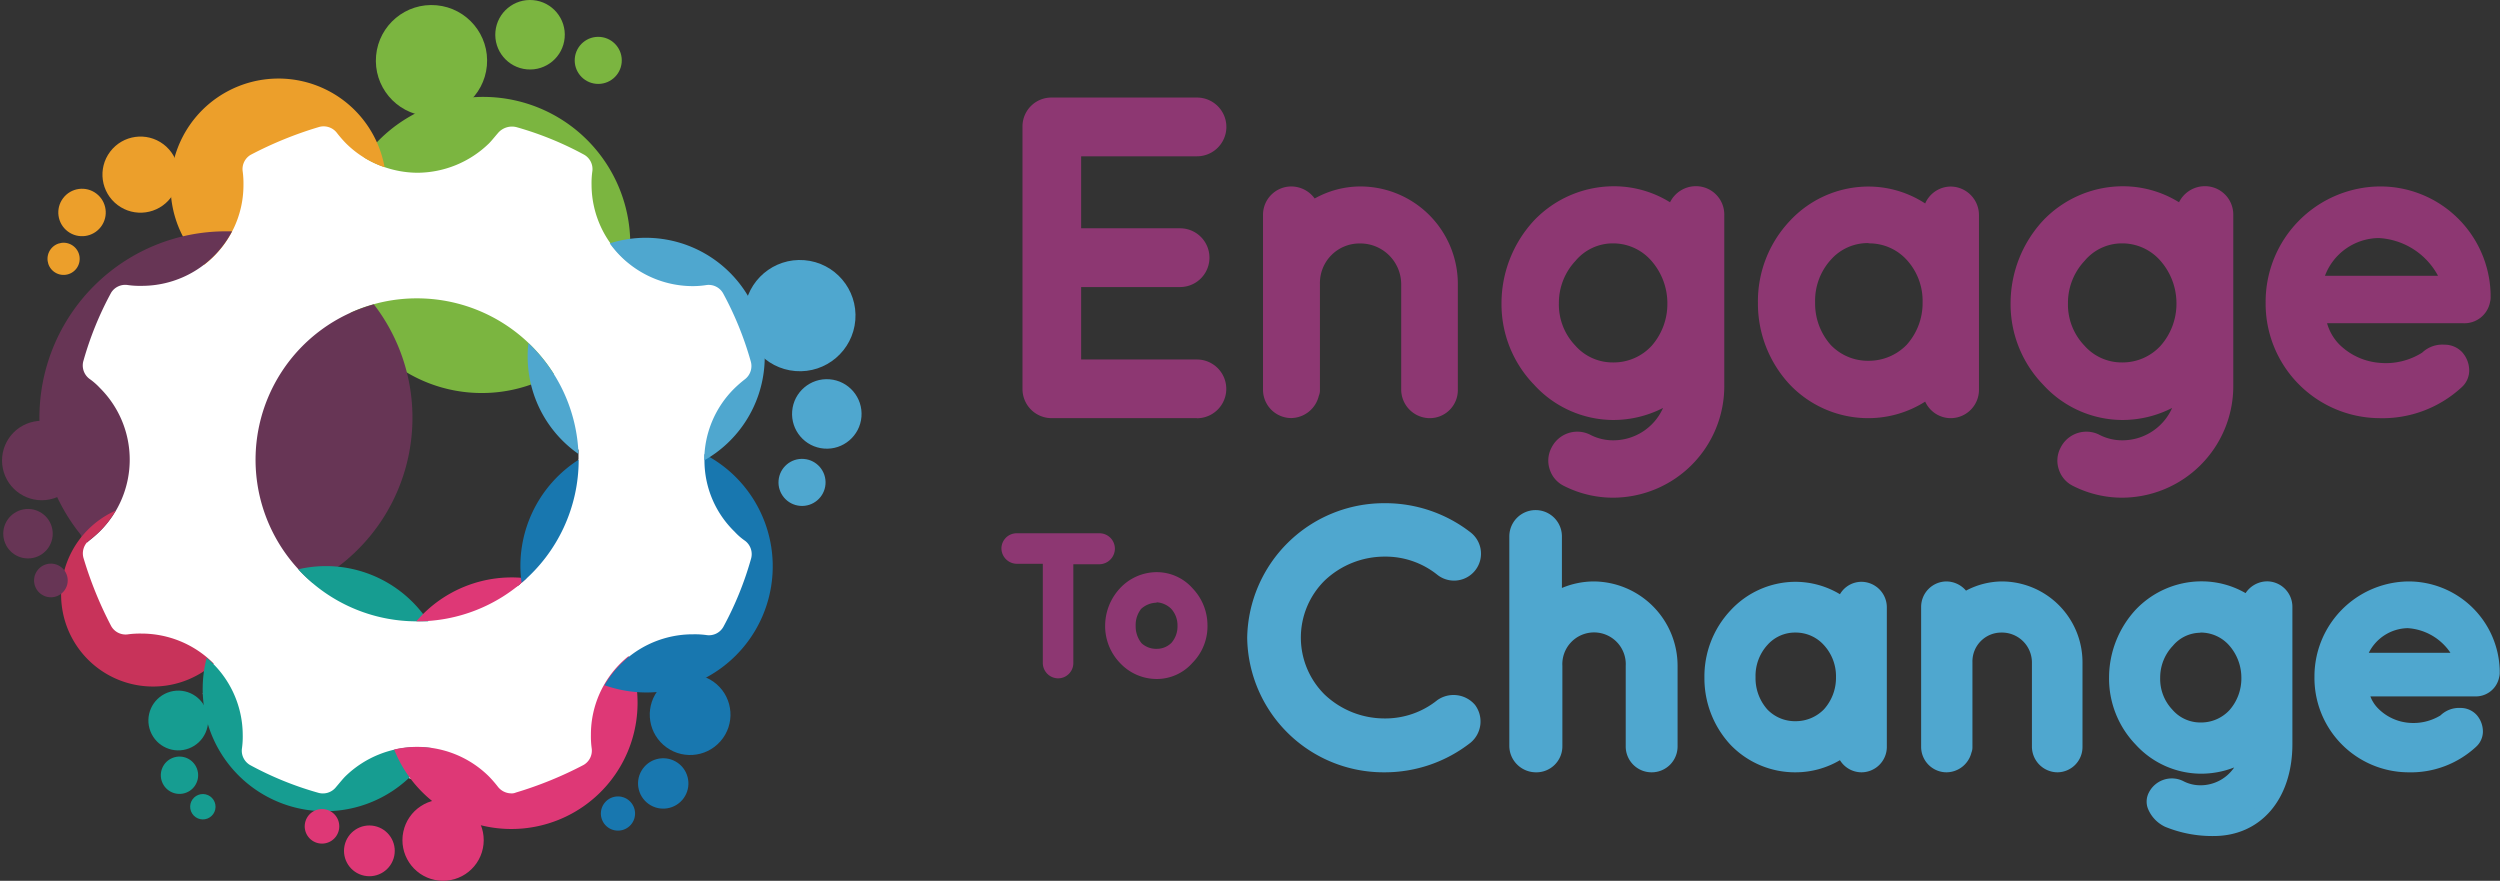 <svg xmlns="http://www.w3.org/2000/svg" width="271.91" height="95.8" viewBox="0 0 271.91 95.8"><rect x="0" y="0" width="271.91" height="95.8" fill="#333333" stroke="none"/><defs><style>.cls-1{fill:#fff}.cls-2{fill:#7bb540}.cls-3{fill:#ec9f2b}.cls-4{fill:#673555}.cls-5{fill:#c8335a}.cls-6{fill:#169d91}.cls-7{fill:#de3876}.cls-8{fill:#1877af}.cls-9{fill:#4fa7cf}.cls-10{fill:#8d3772}</style></defs><title>logo footer</title><g id="Layer_2" data-name="Layer 2"><g id="Layer_1-2" data-name="Layer 1"><path class="cls-1" d="M22.91 72.92l-14-3.4-1-5.6 1-5v-3l-1-6-1-8v-4l3-5 4-3s6 0 6-1 3-5 3-5v-7l7-3 6-1 2 2 4 1a43.31 43.31 0 0 1 5-1c1 0 5-2 6-2a43.31 43.31 0 0 1 5 1l6 2 1 2 1 3 1 3 3 4 5 1 4 2 2 3.67 2 5.33-3 5-3 4v2l2 3 2 3 2 3-1 5-1 4-4 2-7 3-2 1-2 6-1 4-3 2-7 1s-4-2-5-2-8-2-8-2l-3 3h-5l-6-2-3-4s-2.71-5.83-2.86-5.42.86-2.58.86-2.58zm22-6h3c1 0 8-3 8.43-3.21a1.33 1.33 0 0 0 .57-.79l5.88-12.5.13-.5v-1l-1-1-3-7-6-3-8-2-8 2-6 12 3 13z"/><path class="cls-2" d="M45.37 32.45A17.4 17.4 0 0 0 38.14 34a16 16 0 0 0 22.11 6.69 17.58 17.58 0 0 0-14.88-8.24zm0-13.66a11.24 11.24 0 0 0 7.81-3.19c.27-.27.62-.71 1-1.15a2 2 0 0 1 2-.62 35.61 35.61 0 0 1 7.36 3 1.8 1.8 0 0 1 .89 1.77 9.09 9.09 0 0 0-.09 1.51 11 11 0 0 0 4.09 8.51 16.27 16.27 0 0 0 .12-1.93 16 16 0 0 0-28.94-9.56 11.2 11.2 0 0 0 5.76 1.66z"/><path class="cls-3" d="M22.22 28.79a10.93 10.93 0 0 0 4.26-8.68 9.69 9.69 0 0 0-.09-1.51 1.8 1.8 0 0 1 .89-1.77 41.3 41.3 0 0 1 7.36-3 1.82 1.82 0 0 1 2 .62 13 13 0 0 0 1 1.15 10.9 10.9 0 0 0 4.19 2.59 11.73 11.73 0 1 0-19.61 10.6z"/><path class="cls-4" d="M44.86 45.44a20.18 20.18 0 0 0-4.2-12.34A17.54 17.54 0 0 0 34 63.39a20.26 20.26 0 0 0 10.86-17.95zM9.71 58.8a13.43 13.43 0 0 0 1.15-1 11 11 0 0 0 0-15.61 7.25 7.25 0 0 0-1.15-1 1.82 1.82 0 0 1-.62-2 35.7 35.7 0 0 1 3-7.36 1.8 1.8 0 0 1 1.79-.83 9.15 9.15 0 0 0 1.51.09 11.08 11.08 0 0 0 9.85-5.93h-.65A20.27 20.27 0 0 0 9.5 59a1.6 1.6 0 0 1 .21-.2z"/><path class="cls-5" d="M15.38 68.91a9.7 9.7 0 0 0-1.51.09 1.8 1.8 0 0 1-1.77-.89 41.58 41.58 0 0 1-3-7.36 1.82 1.82 0 0 1 .62-2 13.43 13.43 0 0 0 1.15-1 11.14 11.14 0 0 0 1.72-2.22 10 10 0 1 0 10.66 16.65 11.09 11.09 0 0 0-7.87-3.27z"/><path class="cls-6" d="M45.37 67.58h1.21a13.31 13.31 0 0 0-14.15-5.66 17.53 17.53 0 0 0 12.94 5.66zm0 13.67a11.24 11.24 0 0 0-7.81 3.19c-.27.27-.62.71-1 1.15a1.82 1.82 0 0 1-2 .62 35.66 35.66 0 0 1-7.36-3 1.8 1.8 0 0 1-.89-1.77 9.13 9.13 0 0 0 .09-1.51 11 11 0 0 0-3.92-8.38A13.31 13.31 0 0 0 47 81.37a11.35 11.35 0 0 0-1.63-.12z"/><path class="cls-7" d="M57.28 62.9a13.66 13.66 0 0 0-12 4.68h.12a17.5 17.5 0 0 0 11.88-4.68zm6.99 17.02a9.63 9.63 0 0 0 .09 1.51 1.8 1.8 0 0 1-.89 1.77 41.28 41.28 0 0 1-7.36 3 1.12 1.12 0 0 1-.53.09 1.86 1.86 0 0 1-1.42-.71 12.93 12.93 0 0 0-1-1.15 11.09 11.09 0 0 0-10.29-2.91 13.72 13.72 0 1 0 25.5-10.16 10.92 10.92 0 0 0-4.1 8.56z"/><path class="cls-8" d="M56.6 61.53a14.09 14.09 0 0 0 .13 1.86A17.54 17.54 0 0 0 62.94 50a13.71 13.71 0 0 0-6.34 11.53zm20.02-12.19v.68a10.8 10.8 0 0 0 3.28 7.81 6.59 6.59 0 0 0 1.15 1 1.82 1.82 0 0 1 .62 2 35.69 35.69 0 0 1-3 7.36 1.8 1.8 0 0 1-1.78.89 9.13 9.13 0 0 0-1.51-.09 11.08 11.08 0 0 0-9.63 5.54 13.72 13.72 0 0 0 10.9-25.11z"/><path class="cls-9" d="M57.47 37.31a12.54 12.54 0 0 0-.08 1.46 12.92 12.92 0 0 0 5.53 10.61 17.52 17.52 0 0 0-5.45-12.07zm17.89-6.19a9.67 9.67 0 0 0 1.5-.12 1.8 1.8 0 0 1 1.78.89 35.7 35.7 0 0 1 3 7.36 1.82 1.82 0 0 1-.62 2 13.26 13.26 0 0 0-1.15 1A11 11 0 0 0 76.6 50v.07a12.94 12.94 0 0 0-10.28-23.6 11.12 11.12 0 0 0 9.04 4.65z"/><circle class="cls-2" cx="46.93" cy="6.6" r="6.05" transform="rotate(-84.82 46.929 6.599)"/><circle class="cls-2" cx="57.65" cy="3.78" r="3.78" transform="rotate(-84.81 57.649 3.78)"/><circle class="cls-2" cx="65.07" cy="6.57" r="2.56" transform="rotate(-84.83 65.067 6.57)"/><circle class="cls-3" cx="15.28" cy="18.99" r="4.14" transform="rotate(-52.91 15.285 18.989)"/><circle class="cls-3" cx="8.92" cy="23.11" r="2.58" transform="rotate(-52.89 8.92 23.108)"/><circle class="cls-3" cx="6.92" cy="28.15" r="1.75" transform="rotate(-52.9 6.92 28.154)"/><circle class="cls-4" cx="4.32" cy="50.25" r="4.32" transform="rotate(-11.5 3.625 49.066)"/><circle class="cls-4" cx="3.05" cy="58.05" r="2.69" transform="rotate(-10.69 3.03 58.075)"/><circle class="cls-4" cx="5.53" cy="63.13" r="1.83" transform="rotate(-10.71 5.547 63.101)"/><circle class="cls-8" cx="75.06" cy="77.73" r="4.39" transform="rotate(-48.75 75.058 77.728)"/><circle class="cls-8" cx="72.14" cy="85.22" r="2.74" transform="rotate(-48.73 72.128 85.22)"/><circle class="cls-8" cx="67.33" cy="88.38" r="1.86" transform="rotate(-48.7 67.385 88.561)"/><circle class="cls-7" cx="48.2" cy="91.37" r="4.42" transform="rotate(-78.25 48.2 91.379)"/><circle class="cls-7" cx="40.17" cy="92.53" r="2.76" transform="rotate(-78.24 40.18 92.533)"/><circle class="cls-7" cx="35.02" cy="89.88" r="1.88" transform="rotate(-78.24 35.017 89.876)"/><circle class="cls-6" cx="19.39" cy="78.37" r="3.25" transform="rotate(-21.15 19.376 78.366)"/><circle class="cls-6" cx="19.52" cy="84.32" r="2.03" transform="rotate(-21.16 19.517 84.316)"/><circle class="cls-6" cx="22.06" cy="87.74" r="1.38" transform="rotate(-21.19 22.072 87.734)"/><circle class="cls-9" cx="87" cy="34.33" r="6.05" transform="rotate(-85.42 86.998 34.33)"/><circle class="cls-9" cx="89.93" cy="45.01" r="3.78" transform="rotate(-85.42 89.935 45.017)"/><circle class="cls-9" cx="87.22" cy="52.47" r="2.56" transform="rotate(-85.41 87.225 52.463)"/><path class="cls-10" d="M111.72 42.31V13.78a2.62 2.62 0 0 1 2.66-2.66h15.81a2.68 2.68 0 0 1 2.66 2.66 2.73 2.73 0 0 1-2.66 2.71h-13.1v8.85h11.27a2.68 2.68 0 0 1 0 5.37h-11.28v8.9h13.1a2.68 2.68 0 0 1 0 5.37h-15.76a2.65 2.65 0 0 1-2.7-2.67z"/><path class="cls-10" d="M130.19 45.48h-15.81a3.17 3.17 0 0 1-3.17-3.17V13.78a3.14 3.14 0 0 1 3.17-3.17h15.81a3.19 3.19 0 0 1 0 6.39h-12.6v7.83h10.76a3.19 3.19 0 0 1 0 6.39h-10.76v7.88h12.59a3.19 3.19 0 0 1 0 6.39zm-15.26-.6s0 .01 0 0zm0-.42h15.27a2.17 2.17 0 0 0 0-4.35h-13.63v-9.92h11.78A2.18 2.18 0 0 0 130.5 28a2.21 2.21 0 0 0-2.15-2.15h-11.78V16h13.62a2.2 2.2 0 0 0 2.15-2.2 2.18 2.18 0 0 0-2.15-2.15h-15.77a2.11 2.11 0 0 0-2.2 2.15v28.51a2.15 2.15 0 0 0 1.95 2.14l.71-.71zM158 30.85V42.4a2.54 2.54 0 0 1-2.53 2.6 2.61 2.61 0 0 1-2.56-2.56V30.85a5 5 0 0 0-5-4.88 4.83 4.83 0 0 0-4.91 4.88V42.4a1 1 0 0 1-.1.48 2.64 2.64 0 0 1-2.52 2.12 2.55 2.55 0 0 1-2.56-2.56V23.35a2.55 2.55 0 0 1 2.56-2.56 2.61 2.61 0 0 1 2.37 1.5 9.65 9.65 0 0 1 5.13-1.5A10.12 10.12 0 0 1 158 30.85z"/><path class="cls-10" d="M155.47 45.48a3.12 3.12 0 0 1-3.07-3.07V30.85a4.45 4.45 0 0 0-4.52-4.37 4.3 4.3 0 0 0-4.32 4.37V42.4a1.46 1.46 0 0 1-.12.65 3.14 3.14 0 0 1-3 2.42 3.08 3.08 0 0 1-3.07-3.07V23.35a3.08 3.08 0 0 1 3.07-3.07 3.15 3.15 0 0 1 2.55 1.31 10.22 10.22 0 0 1 4.95-1.31 10.61 10.61 0 0 1 10.62 10.57V42.4a3.05 3.05 0 0 1-3.09 3.08zm-7.59-20a5.48 5.48 0 0 1 5.54 5.4V42.4a2.11 2.11 0 0 0 2.05 2.05 2 2 0 0 0 2-2.05V30.85a9.58 9.58 0 0 0-9.6-9.55 9.19 9.19 0 0 0-4.87 1.42l-.49.31-.25-.52a2.09 2.09 0 0 0-1.91-1.21 2 2 0 0 0-2.05 2.05V42.4a2 2 0 0 0 2.05 2.05 2.14 2.14 0 0 0 2.06-1.67v-.12a.47.47 0 0 0 0-.25V30.85a5.31 5.31 0 0 1 5.47-5.4zM187 33v9a11.64 11.64 0 0 1-11.61 11.61 11.23 11.23 0 0 1-5.08-1.21 2.56 2.56 0 0 1-1.16-3.48 2.62 2.62 0 0 1 3.48-1.21 5.81 5.81 0 0 0 2.76.68 6.48 6.48 0 0 0 6.33-5.17 11.16 11.16 0 0 1-14.56-1.74 12.11 12.11 0 0 1-3.34-8.48 12.7 12.7 0 0 1 3.39-8.61 11.44 11.44 0 0 1 8.22-3.58 11 11 0 0 1 6.48 2 2.6 2.6 0 0 1 2.56-2 2.55 2.55 0 0 1 2.53 2.54V33zm-5.17 0a7.51 7.51 0 0 0-1.83-5 6 6 0 0 0-4.57-2 5.81 5.81 0 0 0-4.43 2 7.11 7.11 0 0 0-2 5 7 7 0 0 0 2 5 5.88 5.88 0 0 0 4.45 2 6.11 6.11 0 0 0 4.55-2 7.35 7.35 0 0 0 1.86-5z"/><path class="cls-10" d="M175.43 54.13a11.79 11.79 0 0 1-5.31-1.27 3 3 0 0 1-1.55-1.76 3 3 0 0 1 .18-2.41 3.13 3.13 0 0 1 4.14-1.44 5.39 5.39 0 0 0 2.56.64 5.92 5.92 0 0 0 5.43-3.52 11.88 11.88 0 0 1-5.43 1.31 11.71 11.71 0 0 1-8.6-3.84 12.57 12.57 0 0 1-3.54-8.84 13.25 13.25 0 0 1 3.52-9 12 12 0 0 1 8.6-3.74 11.57 11.57 0 0 1 6.21 1.74 3.14 3.14 0 0 1 2.83-1.75 3.08 3.08 0 0 1 3.07 3.07V42a12.13 12.13 0 0 1-12.11 12.13zM171.51 48a2.13 2.13 0 0 0-2 2.8 2 2 0 0 0 1 1.17 10.77 10.77 0 0 0 4.86 1.16A11.11 11.11 0 0 0 186.52 42V23.35a2 2 0 0 0-2.05-2.05 2.09 2.09 0 0 0-2.06 1.62l-.16.77-.64-.46a10.47 10.47 0 0 0-6.18-1.93 10.94 10.94 0 0 0-7.85 3.42 12.23 12.23 0 0 0-3.25 8.28 11.57 11.57 0 0 0 3.24 8.15 10.65 10.65 0 0 0 13.9 1.68l1.06-.74-.27 1.26a7 7 0 0 1-6.83 5.58 6.33 6.33 0 0 1-3-.74 2.34 2.34 0 0 0-.92-.19zm3.91-7.53a6.38 6.38 0 0 1-4.83-2.15 7.46 7.46 0 0 1-2.06-5.32 7.6 7.6 0 0 1 2.08-5.29 6.27 6.27 0 0 1 4.81-2.23 6.5 6.5 0 0 1 5 2.24 8 8 0 0 1 2 5.28 7.84 7.84 0 0 1-2 5.33 6.58 6.58 0 0 1-4.99 2.12zm0-14a5.29 5.29 0 0 0-4.06 1.9 6.68 6.68 0 0 0-1.81 4.6 6.45 6.45 0 0 0 1.78 4.61 5.4 5.4 0 0 0 4.1 1.84 5.61 5.61 0 0 0 4.23-1.83 6.9 6.9 0 0 0 1.69-4.59 7 7 0 0 0-1.7-4.59 5.52 5.52 0 0 0-4.22-1.94zm39.31 6.46v9.47a2.58 2.58 0 0 1-2.57 2.6 2.63 2.63 0 0 1-2.51-2.08 11 11 0 0 1-6.43 2.08 11.23 11.23 0 0 1-8.22-3.56 12.37 12.37 0 0 1-3.29-8.51 12.2 12.2 0 0 1 3.29-8.51 11.14 11.14 0 0 1 8.22-3.63 11 11 0 0 1 6.43 2.13 2.63 2.63 0 0 1 2.51-2.13 2.59 2.59 0 0 1 2.56 2.61zm-5.13 0a7.11 7.11 0 0 0-1.89-5 6 6 0 0 0-4.5-2 5.83 5.83 0 0 0-4.5 2 7.08 7.08 0 0 0-1.84 5 7.25 7.25 0 0 0 1.84 5 6.09 6.09 0 0 0 4.5 1.89 6.25 6.25 0 0 0 4.5-1.89 7.29 7.29 0 0 0 1.89-5z"/><path class="cls-10" d="M212.16 45.48a3.06 3.06 0 0 1-2.77-1.8 11.52 11.52 0 0 1-6.17 1.8 11.78 11.78 0 0 1-8.59-3.69 12.9 12.9 0 0 1-3.43-8.86 12.72 12.72 0 0 1 3.43-8.86 11.68 11.68 0 0 1 8.59-3.78 11.31 11.31 0 0 1 6.17 1.84 3.05 3.05 0 0 1 2.78-1.84 3.1 3.1 0 0 1 3.07 3.12v19a3.08 3.08 0 0 1-3.08 3.07zM210 42l.18.73a2.12 2.12 0 0 0 2 1.69 2.08 2.08 0 0 0 2.05-2.05v-19a2.08 2.08 0 0 0-2.05-2.1 2.12 2.12 0 0 0-2 1.74l-.18.74-.62-.44a10.44 10.44 0 0 0-6.14-2 10.67 10.67 0 0 0-7.85 3.46 11.71 11.71 0 0 0-3.15 8.16 11.88 11.88 0 0 0 3.15 8.16 10.77 10.77 0 0 0 7.85 3.37 10.41 10.41 0 0 0 6.14-2zm-6.75-1.73a6.6 6.6 0 0 1-4.87-2.05 7.79 7.79 0 0 1-2-5.33 7.62 7.62 0 0 1 2-5.33 6.35 6.35 0 0 1 4.87-2.14 6.52 6.52 0 0 1 4.88 2.15 7.61 7.61 0 0 1 2 5.32 7.81 7.81 0 0 1-2 5.33 6.77 6.77 0 0 1-4.91 2.08zm0-13.83a5.35 5.35 0 0 0-4.11 1.8 6.62 6.62 0 0 0-1.72 4.65 6.78 6.78 0 0 0 1.7 4.63 5.58 5.58 0 0 0 4.12 1.72 5.74 5.74 0 0 0 4.13-1.73 6.78 6.78 0 0 0 1.74-4.63 6.61 6.61 0 0 0-1.74-4.63 5.51 5.51 0 0 0-4.15-1.78zM242.4 33v9a11.64 11.64 0 0 1-11.6 11.62 11.23 11.23 0 0 1-5.08-1.21 2.56 2.56 0 0 1-1.16-3.48 2.62 2.62 0 0 1 3.44-1.21 5.81 5.81 0 0 0 2.76.68 6.48 6.48 0 0 0 6.33-5.17 11.16 11.16 0 0 1-14.56-1.74 12.11 12.11 0 0 1-3.34-8.49 12.7 12.7 0 0 1 3.39-8.61 11.44 11.44 0 0 1 8.22-3.58 11 11 0 0 1 6.48 2 2.6 2.6 0 0 1 2.56-2 2.55 2.55 0 0 1 2.56 2.56V33zm-5.17 0a7.51 7.51 0 0 0-1.84-5 6 6 0 0 0-4.59-2 5.81 5.81 0 0 0-4.45 2 7.11 7.11 0 0 0-1.93 5 7 7 0 0 0 1.93 5 5.88 5.88 0 0 0 4.45 2 6.11 6.11 0 0 0 4.59-2 7.35 7.35 0 0 0 1.84-5z"/><path class="cls-10" d="M230.8 54.13a11.79 11.79 0 0 1-5.31-1.27 3 3 0 0 1-1.55-1.76 3 3 0 0 1 .18-2.41 3.13 3.13 0 0 1 4.14-1.44 5.39 5.39 0 0 0 2.56.64 5.92 5.92 0 0 0 5.43-3.52 11.88 11.88 0 0 1-5.43 1.31 11.71 11.71 0 0 1-8.6-3.84 12.57 12.57 0 0 1-3.54-8.84 13.25 13.25 0 0 1 3.52-9 12 12 0 0 1 8.6-3.74A11.57 11.57 0 0 1 237 22a3.14 3.14 0 0 1 2.83-1.75 3.08 3.08 0 0 1 3.07 3.07V42a12.13 12.13 0 0 1-12.1 12.13zM226.88 48a2.13 2.13 0 0 0-2 2.8 2 2 0 0 0 1 1.17 10.77 10.77 0 0 0 4.86 1.16A11.11 11.11 0 0 0 241.89 42V23.35a2 2 0 0 0-2.05-2.05 2.09 2.09 0 0 0-2.06 1.62l-.16.77-.64-.46a10.47 10.47 0 0 0-6.18-1.93 10.94 10.94 0 0 0-7.85 3.42A12.23 12.23 0 0 0 219.7 33a11.57 11.57 0 0 0 3.24 8.15 10.65 10.65 0 0 0 13.9 1.68l1.06-.74-.27 1.26a7 7 0 0 1-6.83 5.58 6.33 6.33 0 0 1-3-.74 2.34 2.34 0 0 0-.92-.19zm3.91-7.53a6.38 6.38 0 0 1-4.79-2.18 7.46 7.46 0 0 1-2.09-5.29 7.6 7.6 0 0 1 2.09-5.32 6.27 6.27 0 0 1 4.81-2.23 6.5 6.5 0 0 1 5 2.24 8 8 0 0 1 2 5.28 7.84 7.84 0 0 1-2 5.33 6.58 6.58 0 0 1-5.01 2.15zm0-14a5.29 5.29 0 0 0-4.06 1.9 6.68 6.68 0 0 0-1.81 4.6 6.45 6.45 0 0 0 1.78 4.61 5.4 5.4 0 0 0 4.1 1.84 5.61 5.61 0 0 0 4.2-1.82 6.9 6.9 0 0 0 1.72-4.6 7 7 0 0 0-1.7-4.59 5.52 5.52 0 0 0-4.22-1.94zm16.14 6.41a12 12 0 0 1 11.8-12.09A11.57 11.57 0 0 1 270.38 32v.24a1.34 1.34 0 0 1 0 .44 2.33 2.33 0 0 1-2.51 1.93h-15.43a6.34 6.34 0 0 0 1.64 3.19 7.48 7.48 0 0 0 4.65 2.2 7.91 7.91 0 0 0 5-1.21 2.74 2.74 0 0 1 3.63-.14 2.21 2.21 0 0 1 0 3.14 12.22 12.22 0 0 1-8.63 3.21 12 12 0 0 1-11.8-12.12zm5.27-2.37h13.69c-.48-1.93-2.95-4.79-7.16-5.13a6.76 6.76 0 0 0-6.53 5.13z"/><path class="cls-10" d="M258.73 45.48a12.45 12.45 0 0 1-12.31-12.6 12.54 12.54 0 0 1 12.31-12.6A12 12 0 0 1 270.89 32v.27a1.87 1.87 0 0 1-.06.56 2.83 2.83 0 0 1-3 2.32H253.1a5.4 5.4 0 0 0 1.33 2.31 7 7 0 0 0 4.34 2 7.4 7.4 0 0 0 4.68-1.11 3.17 3.17 0 0 1 2.41-.86 2.61 2.61 0 0 1 1.92.8 3 3 0 0 1 .78 2.1 2.46 2.46 0 0 1-.83 1.74 12.69 12.69 0 0 1-9 3.35zm-11.29-12.6a11.43 11.43 0 0 0 11.29 11.58A11.71 11.71 0 0 0 267 41.4a1.44 1.44 0 0 0 .5-1 2 2 0 0 0-.5-1.4 1.66 1.66 0 0 0-1.19-.45 2.24 2.24 0 0 0-1.7.6 8.35 8.35 0 0 1-5.44 1.37 8 8 0 0 1-5-2.35 6.78 6.78 0 0 1-1.76-3.42l-.13-.62h16a1.82 1.82 0 0 0 2-1.49V32a11 11 0 0 0-11.05-10.7 11.51 11.51 0 0 0-11.29 11.58zm19.1-1.88h-15l.12-.61a7.31 7.31 0 0 1 7-5.54c4.7.37 7.19 3.58 7.68 5.51zm-13.67-1h12.3a7.78 7.78 0 0 0-6.48-4.11 6.34 6.34 0 0 0-5.82 4.11zM119.62 60.81h-3.36v11.3a1.15 1.15 0 0 1-1.16 1.16 1.16 1.16 0 0 1-1.16-1.16v-11.3h-3.34a1.18 1.18 0 0 1-1.16-1.18 1.15 1.15 0 0 1 1.16-1.16h9a1.16 1.16 0 0 1 1.16 1.16 1.19 1.19 0 0 1-1.14 1.18z"/><path class="cls-10" d="M115.09 73.78a1.68 1.68 0 0 1-1.67-1.67V61.32h-2.83a1.69 1.69 0 0 1-1.67-1.7 1.66 1.66 0 0 1 1.67-1.62h9a1.68 1.68 0 0 1 1.67 1.67 1.71 1.71 0 0 1-1.67 1.7h-2.85v10.74a1.66 1.66 0 0 1-1.65 1.67zM110.59 59a.64.64 0 0 0-.65.65.66.66 0 0 0 .65.67h3.85v11.79a.65.65 0 0 0 .65.65.64.64 0 0 0 .65-.65V60.3h3.87a.68.68 0 0 0 .65-.67.65.65 0 0 0-.65-.65zm11.57 12.73A5.28 5.28 0 0 1 120.7 68a5.46 5.46 0 0 1 1.46-3.7 4.94 4.94 0 0 1 3.64-1.61 4.68 4.68 0 0 1 3.53 1.61 5.29 5.29 0 0 1 1.48 3.7 5.12 5.12 0 0 1-1.48 3.72 4.68 4.68 0 0 1-3.53 1.61 4.94 4.94 0 0 1-3.64-1.6zM123 68a3.42 3.42 0 0 0 .76 2.24 2.86 2.86 0 0 0 2 .78 2.77 2.77 0 0 0 1.95-.78 3.25 3.25 0 0 0 .83-2.24 3.18 3.18 0 0 0-.83-2.2 3 3 0 0 0-1.95-.8 3.08 3.08 0 0 0-2 .8A3.35 3.35 0 0 0 123 68z"/><path class="cls-10" d="M125.8 73.85a5.46 5.46 0 0 1-4-1.76 5.78 5.78 0 0 1-1.6-4.08 6 6 0 0 1 1.59-4 5.47 5.47 0 0 1 4-1.78 5.2 5.2 0 0 1 3.93 1.77 5.82 5.82 0 0 1 1.61 4 5.64 5.64 0 0 1-1.63 4.09 5.17 5.17 0 0 1-3.9 1.76zm0-10.64a4.4 4.4 0 0 0-3.27 1.45 4.91 4.91 0 0 0-1.32 3.34 4.77 4.77 0 0 0 1.31 3.37 4.4 4.4 0 0 0 3.27 1.45 4.18 4.18 0 0 0 3.15-1.43A4.66 4.66 0 0 0 130.3 68a4.77 4.77 0 0 0-1.3-3.35 4.19 4.19 0 0 0-3.2-1.45zm0 8.34a3.37 3.37 0 0 1-2.38-.93 4 4 0 0 1-.92-2.62 3.84 3.84 0 0 1 .88-2.53 3.6 3.6 0 0 1 2.42-1 3.5 3.5 0 0 1 2.28.93 3.69 3.69 0 0 1 1 2.58 3.76 3.76 0 0 1-1 2.58 3.28 3.28 0 0 1-2.28.98zm0-6a2.57 2.57 0 0 0-1.69.68 2.84 2.84 0 0 0-.59 1.82 2.9 2.9 0 0 0 .65 1.92 2.36 2.36 0 0 0 1.64.6 2.26 2.26 0 0 0 1.59-.64 2.72 2.72 0 0 0 .67-1.87 2.67 2.67 0 0 0-.69-1.85 2.46 2.46 0 0 0-1.58-.7z"/><path class="cls-9" d="M136.36 69.36a14.2 14.2 0 0 1 14.2-13.93 14.47 14.47 0 0 1 8.94 3 2.22 2.22 0 0 1-2.71 3.57 9.64 9.64 0 0 0-6.23-2.13 10.24 10.24 0 0 0-7 2.79 9.54 9.54 0 0 0-2.82 6.73 9.41 9.41 0 0 0 2.82 6.73 10.24 10.24 0 0 0 7 2.79 9.72 9.72 0 0 0 6.23-2.13 2.35 2.35 0 0 1 3.09.43 2.28 2.28 0 0 1-.39 3.09 14.47 14.47 0 0 1-8.94 3 14.15 14.15 0 0 1-14.19-13.94z"/><path class="cls-9" d="M150.56 84a14.84 14.84 0 0 1-14.91-14.64 14.89 14.89 0 0 1 14.91-14.63 15.12 15.12 0 0 1 9.38 3.17 2.93 2.93 0 0 1-3.58 4.64 9 9 0 0 0-5.79-2 9.46 9.46 0 0 0-6.48 2.59 8.72 8.72 0 0 0 0 12.43 9.45 9.45 0 0 0 6.47 2.58 9 9 0 0 0 5.78-2 3.07 3.07 0 0 1 4.09.53 3 3 0 0 1-.49 4.11 15.12 15.12 0 0 1-9.38 3.22zm-13.49-14.64a13.42 13.42 0 0 0 13.49 13.22 13.7 13.7 0 0 0 8.5-2.87 1.56 1.56 0 0 0 .25-2.12 1.62 1.62 0 0 0-2.09-.27 10.39 10.39 0 0 1-6.65 2.27 10.88 10.88 0 0 1-7.45-3 10.15 10.15 0 0 1 0-14.48 10.9 10.9 0 0 1 7.47-3 10.4 10.4 0 0 1 6.68 2.29 1.55 1.55 0 0 0 2.09-.32A1.58 1.58 0 0 0 159 59a13.69 13.69 0 0 0-8.48-2.85 13.47 13.47 0 0 0-13.45 13.21zm32.14 11.8a2.13 2.13 0 0 1-2.21 2.13 2.19 2.19 0 0 1-2-1.58 2.28 2.28 0 0 1-.08-.54V58.34a2.15 2.15 0 0 1 4.29 0v6.73a8.82 8.82 0 0 1 4.14-1.12 8.46 8.46 0 0 1 8.43 8.47v8.74a2.13 2.13 0 0 1-4.26 0v-8.74a4.16 4.16 0 1 0-8.32 0z"/><path class="cls-9" d="M179.66 84a2.81 2.81 0 0 1-2.84-2.84v-8.74a3.45 3.45 0 1 0-6.89 0v8.73A2.83 2.83 0 0 1 167 84a2.91 2.91 0 0 1-2.73-2.09 3 3 0 0 1-.11-.75V58.34a2.86 2.86 0 0 1 5.72 0v5.61a9 9 0 0 1 3.43-.71 9.18 9.18 0 0 1 9.15 9.18v8.74a2.81 2.81 0 0 1-2.8 2.84zm-6.32-16.47a5 5 0 0 1 4.9 4.89v8.74a1.42 1.42 0 0 0 2.83 0v-8.74a7.75 7.75 0 0 0-7.72-7.76 8.12 8.12 0 0 0-3.81 1l-1 .56v-7.88a1.44 1.44 0 0 0-2.87 0v22.82a1.57 1.57 0 0 0 .06.37 1.47 1.47 0 0 0 1.36 1 1.42 1.42 0 0 0 1.45-1.42v-8.69a4.93 4.93 0 0 1 4.8-4.89zm31.16 6.13v7.58a2.06 2.06 0 0 1-2.05 2.05 2.11 2.11 0 0 1-2-1.66 8.78 8.78 0 0 1-5.15 1.66 9 9 0 0 1-6.58-2.82 9.9 9.9 0 0 1-2.63-6.81 9.76 9.76 0 0 1 2.63-6.81 8.91 8.91 0 0 1 6.58-2.9 8.82 8.82 0 0 1 5.15 1.7 2.1 2.1 0 0 1 2-1.7A2.07 2.07 0 0 1 204.5 66zm-4.1 0a5.69 5.69 0 0 0-1.51-4 4.78 4.78 0 0 0-3.6-1.59 4.66 4.66 0 0 0-3.6 1.59 5.66 5.66 0 0 0-1.47 4 5.8 5.8 0 0 0 1.47 4 4.87 4.87 0 0 0 3.6 1.51 5 5 0 0 0 3.6-1.51 5.83 5.83 0 0 0 1.51-4z"/><path class="cls-9" d="M202.45 84a2.76 2.76 0 0 1-2.33-1.32A9.5 9.5 0 0 1 195.3 84a9.73 9.73 0 0 1-7.09-3 10.62 10.62 0 0 1-2.83-7.3 10.48 10.48 0 0 1 2.83-7.3 9.64 9.64 0 0 1 7.09-3.12 9.44 9.44 0 0 1 4.82 1.35 2.71 2.71 0 0 1 2.34-1.35 2.78 2.78 0 0 1 2.76 2.8v15.2a2.77 2.77 0 0 1-2.77 2.72zm-1.57-3.56l.25 1a1.4 1.4 0 0 0 1.32 1.12 1.36 1.36 0 0 0 1.34-1.34V66a1.36 1.36 0 0 0-1.34-1.38 1.41 1.41 0 0 0-1.32 1.16l-.25 1-.86-.61a8.06 8.06 0 0 0-4.73-1.57 8.23 8.23 0 0 0-6.06 2.68 9.07 9.07 0 0 0-2.44 6.32 9.2 9.2 0 0 0 2.45 6.4 8.31 8.31 0 0 0 6.06 2.6A8 8 0 0 0 200 81zm-5.58-.58a5.59 5.59 0 0 1-4.12-1.74 6.54 6.54 0 0 1-1.66-4.47 6.39 6.39 0 0 1 1.67-4.48 5.37 5.37 0 0 1 4.11-1.81 5.52 5.52 0 0 1 4.13 1.83 6.38 6.38 0 0 1 1.69 4.46 6.55 6.55 0 0 1-1.7 4.47 5.72 5.72 0 0 1-4.12 1.74zm0-11.06a4 4 0 0 0-3.06 1.34 5 5 0 0 0-1.3 3.52 5.12 5.12 0 0 0 1.28 3.5 4.16 4.16 0 0 0 3.08 1.28 4.29 4.29 0 0 0 3.08-1.29 5.12 5.12 0 0 0 1.31-3.49 5 5 0 0 0-1.31-3.49 4.11 4.11 0 0 0-3.08-1.37zm30.49 3.2v9.25a2 2 0 0 1-2 2.05 2.09 2.09 0 0 1-2.05-2.05V72a4 4 0 0 0-4-3.91 3.86 3.86 0 0 0-3.91 3.91v9.25a.77.77 0 0 1-.08.39 2.12 2.12 0 0 1-2.05 1.66 2 2 0 0 1-2.05-2.05V66a2 2 0 0 1 2.05-2.05 2.09 2.09 0 0 1 1.9 1.2 7.72 7.72 0 0 1 4.1-1.2 8.1 8.1 0 0 1 8.09 8.05z"/><path class="cls-9" d="M223.78 84a2.8 2.8 0 0 1-2.78-2.76V72a3.26 3.26 0 0 0-3.31-3.2 3.14 3.14 0 0 0-3.16 3.2v9.25a1.48 1.48 0 0 1-.11.61 2.82 2.82 0 0 1-2.71 2.14 2.77 2.77 0 0 1-2.76-2.76V66a2.77 2.77 0 0 1 2.76-2.76 2.82 2.82 0 0 1 2.12 1 8.47 8.47 0 0 1 3.88-1A8.79 8.79 0 0 1 226.5 72v9.25a2.75 2.75 0 0 1-2.72 2.75zm-6.08-16.62a4.68 4.68 0 0 1 4.74 4.62v9.25a1.37 1.37 0 0 0 1.34 1.34 1.32 1.32 0 0 0 1.3-1.34V72a7.36 7.36 0 0 0-7.37-7.34 7 7 0 0 0-3.71 1.09l-.68.43-.34-.73a1.37 1.37 0 0 0-1.25-.79 1.32 1.32 0 0 0-1.36 1.34v15.24a1.32 1.32 0 0 0 1.34 1.34 1.41 1.41 0 0 0 1.35-1.1l.06-.17V72a4.55 4.55 0 0 1 4.58-4.62zm30.92 6.36v7.2c0 5.07-2.71 9.28-7.86 9.28a13 13 0 0 1-4.93-1c-1-.46-2-1.74-1.49-2.79a2.1 2.1 0 0 1 2.79-1 4.65 4.65 0 0 0 2.21.54 5.18 5.18 0 0 0 5.07-4.14 8.93 8.93 0 0 1-11.64-1.39A9.69 9.69 0 0 1 230 73.7a10.16 10.16 0 0 1 2.71-6.89 9.15 9.15 0 0 1 6.58-2.86 8.79 8.79 0 0 1 5.18 1.63 2.08 2.08 0 0 1 2.05-1.63 2 2 0 0 1 2.1 2.05v7.74zm-4.14 0a6 6 0 0 0-1.48-3.99 4.83 4.83 0 0 0-3.68-1.66 4.65 4.65 0 0 0-3.56 1.66 5.69 5.69 0 0 0-1.55 3.95 5.58 5.58 0 0 0 1.55 4 4.7 4.7 0 0 0 3.56 1.59 4.89 4.89 0 0 0 3.68-1.61 5.88 5.88 0 0 0 1.48-3.98z"/><path class="cls-9" d="M240.76 90.93a13.51 13.51 0 0 1-5.26-1 3.72 3.72 0 0 1-1.89-2 2.13 2.13 0 0 1 .1-1.71 2.8 2.8 0 0 1 3.7-1.29 4 4 0 0 0 1.93.48 4.42 4.42 0 0 0 3.66-1.94 9.88 9.88 0 0 1-3.62.68 9.67 9.67 0 0 1-7.1-3.17 10.35 10.35 0 0 1-2.89-7.29 10.91 10.91 0 0 1 2.89-7.37 9.89 9.89 0 0 1 7.1-3.09 9.59 9.59 0 0 1 4.86 1.28 2.83 2.83 0 0 1 2.37-1.28 2.77 2.77 0 0 1 2.72 2.77v14.93c0 5.98-3.44 10-8.57 10zM236.21 86a1.34 1.34 0 0 0-1.23.77.74.74 0 0 0 0 .61 2.36 2.36 0 0 0 1.17 1.22 12.3 12.3 0 0 0 4.63.9c5.27 0 7.15-4.62 7.15-8.57V66a1.32 1.32 0 0 0-1.34-1.34 1.37 1.37 0 0 0-1.35 1.06l-.24 1.07-.89-.64a8.07 8.07 0 0 0-4.77-1.49 8.45 8.45 0 0 0-6.06 2.64 9.48 9.48 0 0 0-2.51 6.39 9 9 0 0 0 2.5 6.31A8.22 8.22 0 0 0 244 81.31l1.48-1-.38 1.69a5.87 5.87 0 0 1-5.76 4.7 5.37 5.37 0 0 1-2.54-.62 1.5 1.5 0 0 0-.59-.08zm3.12-6a5.4 5.4 0 0 1-4.09-1.82 6.26 6.26 0 0 1-1.73-4.46 6.39 6.39 0 0 1 1.76-4.45 5.3 5.3 0 0 1 4.06-1.87 5.56 5.56 0 0 1 4.2 1.89 6.69 6.69 0 0 1 1.66 4.43 6.58 6.58 0 0 1-1.67 4.48 5.63 5.63 0 0 1-4.19 1.8zm0-11.18a3.93 3.93 0 0 0-3 1.42 5 5 0 0 0-1.38 3.48 4.85 4.85 0 0 0 1.33 3.47 4 4 0 0 0 3.07 1.39 4.2 4.2 0 0 0 3.16-1.37 5.21 5.21 0 0 0 1.27-3.49 5.31 5.31 0 0 0-1.28-3.47 4.13 4.13 0 0 0-3.17-1.45zm13.11 4.8a9.58 9.58 0 0 1 9.44-9.67 9.25 9.25 0 0 1 9.32 9v.19a1.07 1.07 0 0 1 0 .35 1.86 1.86 0 0 1-2 1.55h-12.3a5.07 5.07 0 0 0 1.32 2.55 6 6 0 0 0 3.71 1.74 6.32 6.32 0 0 0 4-1 2.19 2.19 0 0 1 2.9-.12 1.77 1.77 0 0 1 0 2.51 9.78 9.78 0 0 1-6.92 2.55 9.6 9.6 0 0 1-9.47-9.65zm4.22-1.9h10.95a6.32 6.32 0 0 0-5.73-4.1 5.41 5.41 0 0 0-5.22 4.1z"/><path class="cls-9" d="M261.88 84a10.26 10.26 0 0 1-10.15-10.38 10.33 10.33 0 0 1 10.15-10.38 9.92 9.92 0 0 1 10 9.65v.24a1.83 1.83 0 0 1-.06.52 2.59 2.59 0 0 1-2.71 2.09h-11.3a3.72 3.72 0 0 0 .85 1.32 5.32 5.32 0 0 0 3.29 1.55 5.66 5.66 0 0 0 3.49-.8 2.89 2.89 0 0 1 2.16-.81 2.36 2.36 0 0 1 1.76.75 2.74 2.74 0 0 1 .69 1.89 2.26 2.26 0 0 1-.76 1.6 10.45 10.45 0 0 1-7.41 2.76zm-8.73-10.38a8.85 8.85 0 0 0 8.73 9 9.08 9.08 0 0 0 6.44-2.37.85.85 0 0 0 .3-.61 1.33 1.33 0 0 0-.34-.89 1 1 0 0 0-.74-.26 1.48 1.48 0 0 0-1.13.39l-.08.08a7 7 0 0 1-4.51 1.04 6.64 6.64 0 0 1-4.19-2 5.7 5.7 0 0 1-1.47-2.87l-.16-.83h13.19a1.17 1.17 0 0 0 1.31-.92v-.45a8.52 8.52 0 0 0-8.61-8.26 8.91 8.91 0 0 0-8.74 8.95zm15.36-1.18h-12.72l.17-.85a6.16 6.16 0 0 1 5.89-4.68h.09c3.45.28 5.85 2.6 6.36 4.64zM257.64 71h8.88a6.06 6.06 0 0 0-4.66-2.68 4.84 4.84 0 0 0-4.22 2.68z"/></g></g></svg>